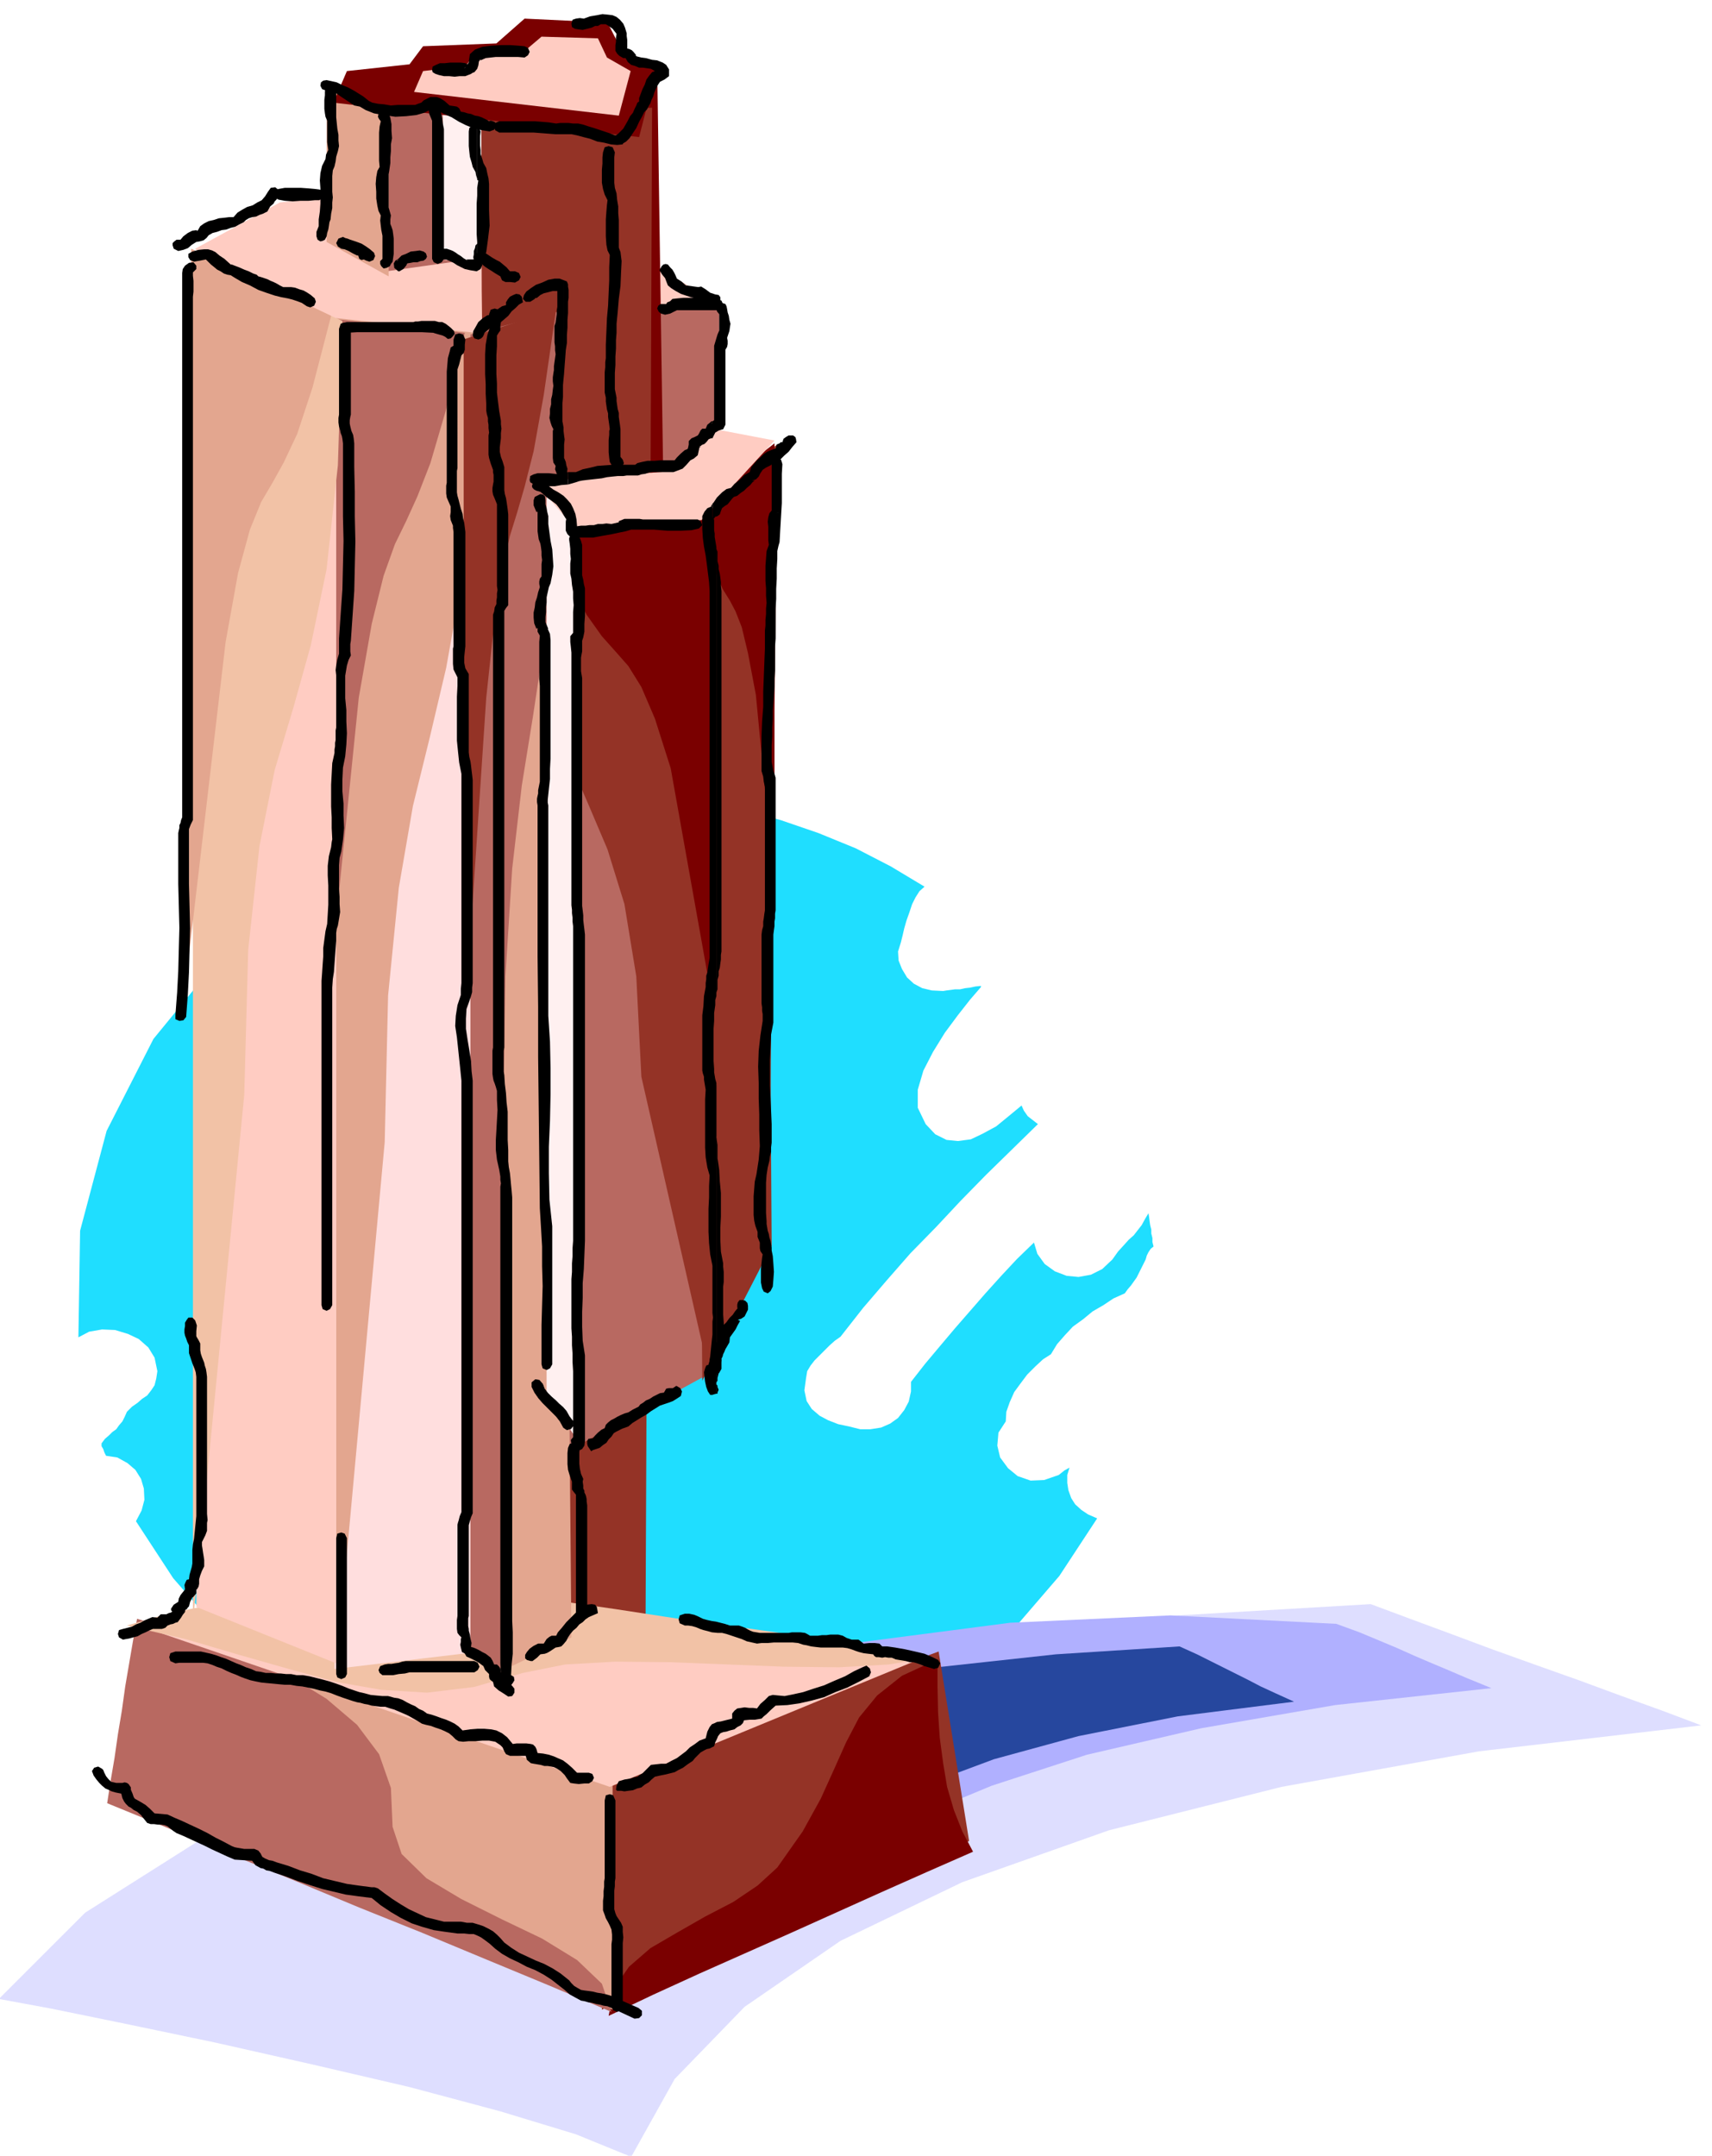 <svg xmlns="http://www.w3.org/2000/svg" fill-rule="evenodd" height="617.505" preserveAspectRatio="none" stroke-linecap="round" viewBox="0 0 3035 3822" width="490.455"><style>.pen1{stroke:none}.brush5{fill:#ffccc2}.brush6{fill:#b86961}.brush7{fill:#7a0000}.brush8{fill:#943326}.brush9{fill:#e3a68f}.brush10{fill:#f2c2a6}.brush12{fill:#fff0f0}.brush13{fill:#000}</style><path class="pen1" style="fill:#1fdeff" d="m1093 1412 74 2 74 8 72 13 71 19 67 23 66 27 62 32 60 36-9 8-7 11-6 12-5 15-5 14-4 14-3 13-3 12-5 16 1 16 6 15 9 15 12 11 15 8 17 4 20 1 6-1 8-1 7-1h9l9-2 9-1 9-2 10-1v2l-19 22-22 28-23 31-21 34-17 33-10 34v32l14 29 17 18 20 10 20 2 23-3 21-10 24-13 22-18 23-19 4 9 7 10 9 7 9 7-46 45-46 45-45 46-44 47-45 46-42 48-42 49-40 51-10 7-9 8-9 9-9 9-9 9-7 9-6 10-2 12-3 22 4 19 9 14 14 12 15 8 18 7 19 4 20 5h18l19-3 16-7 14-10 11-14 8-15 4-18v-17l25-32 26-31 27-32 27-31 27-31 28-31 28-30 30-29 6 20 13 18 18 13 21 8 21 2 22-4 20-10 18-17 10-14 10-11 9-10 9-8 7-9 7-9 6-11 6-10 1 6 1 8 1 7 2 8v7l2 8v7l2 8-5 4-4 6-3 6-2 7-4 8-4 8-4 8-4 8-5 7-5 7-6 7-5 7-20 9-18 12-19 11-17 14-18 13-14 15-14 16-11 18-14 9-14 13-14 14-12 16-11 15-8 18-6 17-1 17-13 20-2 23 5 21 14 19 17 14 23 8 24-1 26-9 10-8 9-5-4 13v14l2 13 5 14 7 11 11 10 12 8 16 7-67 102-80 93-94 83-104 71-115 57-124 43-131 27-137 10-137-10-131-26-124-42-114-56-106-71-93-82-81-93-66-101 10-19 5-19-1-20-5-17-10-16-14-12-18-10-20-3-3-6-2-6-3-5v-5l6-8 7-6 6-6 7-5 5-7 6-7 4-8 4-9 9-9 10-7 8-7 9-6 7-9 6-9 3-12 2-13-5-24-11-18-17-15-19-9-23-7-23-1-23 4-19 10 3-189 47-177 83-163 117-143 144-120 169-90 188-58 203-19z"/><path class="pen1" style="fill:#dedeff" d="m1119 3824 77-138 124-128 170-117 216-104 260-92 306-77 350-63 394-46-69-26-72-26-76-28-76-27-78-28-75-28-73-27-67-25-409 24-391 43-369 59-338 78-303 96-259 114-210 133-153 153 92 17 132 27 158 33 173 39 172 40 161 43 135 41 98 40z"/><path class="pen1" style="fill:#b0b0ff" d="m1329 3430 76-72 95-68 116-65 142-59 169-55 203-47 237-41 277-30-44-18-35-15-31-13-28-12-29-13-31-13-36-15-41-15-294-15-284 13-269 35-248 57-223 74-191 91-154 103-110 114 62 7 87 6 102 4 111 6 111 7 104 11 89 16 67 22z"/><path class="pen1" style="fill:#26479e" d="m1317 3393 56-62 71-58 86-56 106-51 126-47 150-41 176-35 206-26-33-15-26-12-23-12-20-10-22-11-22-11-26-13-31-14-219 14-211 23-200 33-184 44-166 54-142 66-114 79-82 93 46 6 64 5 76 4 83 5 82 6 77 9 66 13 50 20z"/><path class="pen1 brush5" d="m972 595-154 12-315-12-157-154 150-82 137-16 285 25 228 110-174 117z"/><path class="pen1 brush5" d="m1268 534-129-75 24 105 105-30z"/><path class="pen1 brush6" d="M1275 922V534l-117 12-32 474 149-98z"/><path class="pen1 brush7" d="m1165 116-91 77-14 133-17 90-17 58-13 43-9 40v53l10 80 25 122 145 595-19-1291z"/><path class="pen1 brush8" d="m1156 191-303 9 1 315 4 343 6 360 8 370 7 369 6 361 5 343 2 318h252l10-2295 2-493z"/><path class="pen1 brush6" d="m1231 898-269 45v1654l287-157-18-1542z"/><path class="pen1 brush8" d="m1359 798-126 102 12 1548 123-239-9-1411z"/><path class="pen1 brush8" d="m1272 894-322 48 7 177 21 129 30 97 35 81 34 80 30 97 21 128 9 178 122 536 13-1551z"/><path class="pen1 brush8" d="m1378 788-150 113 3 160 10 114 13 81 17 67 16 66 14 82 10 114 4 162 48 467 15-1426z"/><path class="pen1 brush7" d="m1259 891-288 47 37 91 32 61 27 38 25 28 22 25 23 37 24 56 28 88 70 392V891z"/><path class="pen1 brush7" d="m1373 786-135 105 16 76 15 48 12 29 13 21 10 19 11 28 11 46 14 74 33 345V786z"/><path class="pen1 brush8" d="m1067 3150 597-222 54 336-651 299v-413z"/><path class="pen1 brush7" d="m1378 3311 45-64 32-58 24-53 21-47 23-44 32-39 44-35 63-29v47l1 47 3 45 6 45 7 42 12 41 15 38 19 36-82 36-81 36-80 36-80 36-81 36-81 36-81 37-80 38 9-48 27-39 38-33 48-28 49-28 50-26 43-29 35-32z"/><path class="pen1 brush9" d="M1086 3159v404l-871-369 52-298 819 263z"/><path class="pen1 brush6" d="m696 3239 16 48 44 43 62 37 72 36 71 34 62 38 44 42 17 50-111-47-111-46-113-47-112-45-113-47-112-46-112-47-110-45 6-39 7-41 6-42 7-42 6-43 7-41 7-41 7-38 98 30 90 34 80 36 68 42 54 46 39 52 21 60 3 69z"/><path class="pen1 brush5" d="m1622 2945-541 223-844-289 408-84 977 150z"/><path class="pen1 brush10" d="m1653 2938-77 13-88 5-97-1-101-4-102-4-97-1-89 5-75 15-87 25-83 10-81-5-80-14-84-23-88-25-95-28-104-24 55-16 56-13 55-11 56-9 55-10 57-10 57-12 59-15 147 25 139 23 131 19 124 19 117 16 112 16 105 16 103 18z"/><path class="pen1" style="fill:#ffdede" d="m586 571 246 26 21 2331-260 31-7-2388z"/><path class="pen1 brush9" d="m827 606 165-49 21 2346-135 65-51-2362z"/><path class="pen1 brush9" d="m596 564 247 26-8 258-18 191-26 145-29 123-30 122-25 145-19 191-6 260-86 936V564z"/><path class="pen1 brush6" d="m834 593 165-43-5 256-12 191-18 146-19 126-20 124-17 147-12 191-4 257-5 978-53-38V593zm-257-29 247 26-34 139-27 92-23 59-20 44-20 41-20 56-21 85-23 131-59 580V564z"/><path class="pen1 brush8" d="m806 607 180-59-22 152-18 100-16 63-13 45-13 42-13 58-14 89-15 140-40 602V604l-16 3z"/><path class="pen1 brush5" d="m348 452 248 119v2378l-248-100V452z"/><path class="pen1 brush12" d="m1018 935-49-83v1621l49 72V935z"/><path class="pen1 brush10" d="m342 450 265 119-8 256-20 184-28 135-31 111-33 110-27 135-20 184-7 257-91 936V450z"/><path class="pen1 brush9" d="m339 441 248 119-33 127-27 82-24 51-20 36-20 34-20 49-21 77-22 122-66 563 5-1260z"/><path class="pen1 brush5" d="m948 854 75 88 221-20 129-141-105-20-73 74-247 19z"/><path class="pen1 brush6" d="m685 198 121-5v271l-121 17V198z"/><path class="pen1 brush12" d="m785 177 68 21v271l-68-9V177z"/><path class="pen1 brush9" d="m579 151 110 43v296l-110-61V151z"/><path class="pen1 brush7" d="m591 182 542 61 30-117-61-37-25-49-147-7-50 44-130 5-24 32-111 12-24 56z"/><path class="pen1 brush5" d="m734 163 363 42 21-79-42-24-16-34-100-3-33 28-86 5-16 19-75 9-16 37z"/><path class="pen1 brush13" d="m629 177-1-7v-9l8 5 8 5 5 4 5 4 6 3 10 2 11 1 12 2 12-1h31l5-2 6-2 4-4 6-3 6-3h11l6 2 8 5 9 8 7 1 6 1 4 3 3 6 6 1 6 2 6 1 7 3 6 1 6 2 6 3 6 3v1l4-1 4 1 4 2 2 7-4 6-8 3-13-2-14-3-15-6-12-6-10-6-3-2-7-3-4-2-5-2-3-2-4-3-4-1-5-1h-5l-12 6-14 4-18 2-19 1-21-3-17-3-15-6-10-6-5-1-5-1v-17l1 7zm-1-7v-5 22l-6-4-6-4-6-4-6-4-7-5-6-3-6-2h-6l-8-3-3-6 1-6 4-3 6-1 9 2 9 2 10 5 10 4 11 6v9z"/><path class="pen1 brush13" d="m596 156-4-7-6-2-7 2-2 7-1 6v7l-1 8v16l1 8 1 6 3 7v38l1 7 1 7-4 8-1 8-6 12-3 13-1 13 1 14v27l-1 14-2 14v12l-4 10v8l2 6 5 3 4-1 4-2 3-6 1-6 2-6 1-6 1-7 2-5 1-10 2-10v-10l1-9-1-10v-28l1-10 3-7 2-9 1-8 3-10 2-9-1-10v-10l-2-11-1-10-1-10v-52zm93 45-4-5-5-2v282l5-1 6-3 2-4 3-4 1-7 1-7v-27l-1-8-1-7-2-6-2-5v-8l1-7-2-7-2-7v1-60l1-6 1-7 1-7v-10l1-11v-12l2-11-1-13v-12l-2-11-3-8zm-9-7-8 3-2 10 2 4 3 4-2 9-1 11v50l1 11-4 7-2 11-1 12 1 14v12l2 13 2 9 4 8-1 9 1 9 1 8 2 10v41l-4 4v5l2 4 4 4V194zm102-1-2-6-3-3-5-2-5 2-5 3-2 7 1 8 5 12v245l3 6 7 3 7-3 4-6V229l-2-10-1-9-2-9v-8z"/><path class="pen1 brush13" d="m785 441-9 2-2 7 2 6 9 4h6l7 3 6 3 6 4 6 3 8 4 9 2 12 2 7-4 3-7-3-7-7-3h-18l2 2-7-4-5-4-5-3-4-3-5-3-5-2-6-2h-7zm-150 5-2-8v-9l8 3 8 5 7 5 7 6 2 6-3 7-7 3-6-2-4-2-4 1-4-2-2-6h-2v-15l2 8zm-2-8-2-9 2 9v15l-8-4-7-4-7-3-6-1-6-4-3-6 4-8 8-3 2 1 2 1 4 1 5 2 6 2 6 2v9zm472-184 5-3 6-6 6-9 6-9 5-11 5-9 4-8 5-5 3-6 3-5 2-6 3-6 2-7 3-7 3-6 4-6 8-4 8-6v-12l-5-8-6-4-10-4-9-1-11-3-8-1-8-2-3-2h2l-5-6-3-3-4-2-4-1V71l-1-7v-5l-3-10-3-7v35l4 5 5 23-5-23-4-5v26h4l4 7 6 5 7 2 7 3h7l7 1 7 1 7 4-5 2-5 6-5 7-3 9-4 8-3 8-3 8v6l-3 2-2 5-3 6-3 7-5 6-4 8-4 7-4 7v26zm-220-39-7 3-2 7 2 6 7 4h61l13 1 13 1 13 1h28l10 2 11 3 12 3 13 5 12 2 12 3 11 1 10-1v-1l1-1v-26l-5 5-4 4-4 3h-2l-10-4-9-3-9-3-9-3-10-3-9-3-9-2h-9l-8-1h-15l-7 1-13-2-12-1-13-1h-63zm220-173-6-7-6-5-7-3-8-1-10-1-10 2-12 2-11 4-7-1-7 1-6 2-2 7 1 6 5 3 6 1 8 1 8-2 8-2 6-3h5l5-3h9l5 3 7 5 7 9-1 7v7l-1 6v10l3 5 4 4 7 4V77l-8-16 8 16V42zm-175 60 6-4 3-6-3-7-6-3-11-1-14-1h-17l-17 1-16 2-13 5-9 8-2 13h1l-3 5-2-1-2-1v7l2-2-1 1-1 1v16l5-2 5-2 3-2 3-1 5-6 2-6 1-7 3-4v2l9-4 9-1 9-1h39l12 1zm-105 10-8-1h-19l-9 1h-9l-7 3-6 3-1 6 1 4 5 3 6 2 9 2h9l10 1 9-1h10v-16l-1 1v1l1-2v-7zM566 355l6-4 3-6-3-7-6-2-8-1-11-1-14-1h-28l-11 2-8 3-2 7 2 5 8 4 11 2 14 1 14-1h14l11-1h8z"/><path class="pen1 brush13" d="m495 345-1-8-6-5-8 1-5 7-5 8-6 7-8 4-8 5-10 3-9 5-8 5-7 8h-8l-8 1-10 1-9 3-9 2-8 4-7 5-4 7-2 2v-2l-8 1-8 4-8 6-5 6h-7l-4 3-3 3v4l2 6 8 4 9-2 8-3 7-6 8-5 6-1 7-2 5-4 4-5 7-4 8-2 8-3 8-1 8-3 8-2 7-4 8-4 4-4 5-3 6-2 7-1 6-3 6-2 4-2 4-2 5-9 6-5 2-4 3-3 2-4 3-5zM344 464l5-1 6-1 5-1 5-1 3 3 6 6 5 4 6 5 6 3 6 4 6 2 6 1 8 5 12 7 14 6 15 8 14 5 15 5 12 3 11 2 8 2 9 3 8 3 9 6 6 2 7-3 3-7-2-6-7-6-6-4-7-4-7-2-8-3-7-1h-14l-6-3-5-3-6-3-5-2-6-3-6-2-6-2-4-1-3-3-6-2-8-4-8-3-9-4-8-3-5-2h-2l-11-10-9-6-7-6-6-3-7-2h-7l-10 1-11 3-7 4v6l3 5 7 3zm455 136v-19l1 1 1 1 4 4 1 5-3 4-4 4zm-21-24 2-5-2 5v-5h6l6 3 4 3 5 4v19l-5 1-5-4-4-2-7-2v-17zm-2 5 2-5v17l-7-2-3-1-20-1H633l-18 1-9-4-2-6 2-7 9-2h118l3-1h5l6-1h24l7 2v5l-2 5zm72 21 5-2 3-3 2-4 1-3 7-6 7-6 7-2 7-4 7-6 7-6 6-8 7-6 6-6 7-4-2-10-4-4-6-1-5 2-6 3-4 5-3 5v5l-7 2-6 4-6 5-5 6-9 1-8 5-8 7-5 9-4 7-1 8 3 5 7 2zm65-101 7-4 3-6-3-7-7-3h-9l-6-7-6-5-6-5-6-3-7-4-6-4-6-4-6-3-7-1-4 6-1 6 5 7 2 2 5 3 5 4 6 4 5 3 6 4 5 3 5 3 3 7 6 3h8l9 1zm275-27-4-5-4-1-4 1-3 3-4 7 5 8 5 6 3 8 2 5 6 5 8 5 9 5 9 3 9 3 8 2 7 1 11 8 9 4 8-1 6-3 3-6v-5l-3-4-6-1-9-3-8-6-8-5-5 1-22-3-8-7-8-5-3-7-2-4-3-5-4-4z"/><path class="pen1 brush13" d="m1272 550 7-4 3-6-3-7-7-3-8-1h-11l-13-1h-28l-11 1-9 1-4 4-5 2-2 3h-10l-4 3-2 5 3 6 4 3 7 2 9-2 12-6h72z"/><path class="pen1 brush13" d="m1289 548-1-5-2-4-6-2-5 2v224l3-1 4-1 2-4 2-4V620l3-5 1-5v-6l-1-5 2-6 2-6 1-7 1-6-2-7-1-7-2-6-1-6zm-14-9-4 3-1 5 1 5 4 5v29l-3 7-3 10-3 10v140l2 7 7 3V539zm-185-269-4-9-7-2-7 2-3 9-1 9v11l-1 11v23l2 11 3 10 5 10-1 8-1 12-1 14v30l1 15 2 10 4 8-1 22v23l-1 22-1 23-2 22-1 24-1 23v24l-1 7v9l-1 9v36l2 9v7l1 7 1 7 2 7v6l1 7 1 7 1 8-1 3v7l-1 9v22l1 10 1 7 3 5v1l2 1 1 6 3 3h5l5-3 4-6 2-5-2-6-4-5v-49l-1-8-1-7-1-7v-7l-2-7-1-7-1-7v-6l-3-15v-29l1-14v-15l1-14v-15l1-13v-16l2-20 2-24 3-23 1-24 1-20-2-16-3-8v-49l-1-12v-12l-2-12-1-11-3-10-1-9v-45l1-9zm-238-37-3-6-3-3v95l2 1-2 13v14l-1 14v54l1 14 16 12-16-12v38l1 1 1 1 8-7 6-15 3-22 3-25-1-27v-47l-1-10-2-8-2-10-5-9-2-7-3-9v-7l-1-8v-17l1-8z"/><path class="pen1 brush13" d="m846 224-6-2-5 2-3 3-1 6v26l1 10 1 9 3 10 2 8 5 9 1 6 2 6v-93zm0 208-3 3-1 5-2 5v6l-1 5 1 5 2 3 4 3v-35zm154 380 1 2 2 5 1 6 2 6-1 9-5 7v-35zm0-315 5 2 2 5v4l1 6v14l-1 7v20l-1 12v14l-1 13v14l-2 13-1 14-1 13-1 14V497zm0 275 1 7-1 10v-17zm0 38v37l-1 1v1l-8-3-4-6-3-8 1-6-4-6-1-8v-48l1-3-3-6-2-6-2-8 1-8v-8l2-8v-9l2-8 1-9 1-7-1-8v-7l1-7 1-6v-7l1-7 1-7 1-7-1-7v-7l-1-7v-29l2-6 1-8 1-7v-7l1-6v-28h-8l-8 2-8 2-6 3-6 5-4 1v1l-8 5h-8l-5-5 2-7 4-6 8-6 9-6 11-4 11-5 11-2h9l8 3v165l-1 10-1 11v21l-1 11v34-2l1 5 1 6v6l1 8v38zm263-33v-30l3-2 4-1 5-2 4 2 2 3 1 5-2 4-2 5-5 3-5 3-3 6-2 4zm-2-30h2v2h-1l-1 2 1-1 1-1v28h-2v-28 2-4zm-17 25-2 9v-18l3-3h6l3-7 5-4 1-1 1-1v2h-2 2v28l-3 1-2 1-3 4-4 4-5 2-2 2v-10l2-9zm-2 9-2 7 2-7v10h-2l2 2h-2l-3 14-7 6-6 3-7 8-7 7-8 3-8 3h-38l-6 1-6 2-7 1-6 2h-20l-6 1h-10l-10 1-9 1-9 2-9 1-9 1-9 1-8 1-5 1-6 2-7 2-7 2v-5l2 5-2-5v-17h14l12-5 14-3 12-3 14-1 13-1h40l4-3 8-2 10-2h12l11-1h25l4-5 7-7 7-6 5-2 1-3 1-5v-6l3-3 2-2 5-2 4-2 2-1 2-3 3-6v18z"/><path class="pen1 brush13" d="M1007 837v17l-1-5 1 5v5l-12 1-11 2h-22l-10-2-7-2-5-3-1-4 1-7 6-3 7-2h20l10 1 9 1 7 1 3-4 5-1zM708 481l7-4 5-6 2-4 6-1 5-1h7l5-2 6-1 4-3 2-4-2-6-4-3-7-2-7 1-9 1-8 4-8 3-6 6v1l2-3-2 3v21h2zm-2-22-5 3-3 5 1 8 7 6v-21l-1 2h-2l3-2v-1z"/><path class="pen1 brush13" d="m953 852-8 3-2 7 1 3 3 3 4 2 7 2 6 5 7 6 7 5 8 6 4 5 5 7 4 7 5 8v-2l-1 6v16l3 6 4 4 11 2h31l16-3 17-3 14-3 10-2 10-3h40l25 2h22l20-1 13-3 6-6-3-7-5-3h-97l-6-1h-27l-10 4v2l-13 3-9-1-7 1h-8l-7 2h-8l-7 1h-8l-7 1-1-12-2-10-4-10-4-8-7-8-6-6-9-6-9-5-8-6-4-5-3-3-3-1-5-1h-5zm436-56-7 4v-14l2-2h3l2-6 4-3 5-3h8l4 3 1 3 1 6-7 8-7 9-8 7-8 8v-16l7-4zm-7 4-7 2 7-2v16l-9 4-7 5-8 4-6 4-4 6-3 6-5 5-7 2h5l-4 3-4 5-6 5-5 5-6 4-6 5-6 2-3 3-4 5-4 5-5 3-5 4-2 5-2 6-4 3-6 2h2l-3 3v16-45l6-9 9-9 8-6 8-2 6-7 9-7 9-9 9-5 3-9 5-6 5-6 6-5 6-6 6-4 7-3 8-3 2-7 5-2v14zm-117 91v45l-1 2-1 2v-19h-3l5-2-2 1v1-28l2-2z"/><path class="pen1 brush13" d="M1263 894v46l-4 1-3 1-9-5-2-9v-13l4-8 5-6 7-3v-2l2-2zm9 1521 7-5-7 5v-367 6l1 6 1 7 1 7 1 20 2 21v42l-1 20v21l1 21 4 21v6l1 9v18l-1 8v50l1 13 1 15-1 13-1 14-2 12-3 12h2l-1 9-2 9-2 7-2 8v-28zm0 54v-10l2 5-2 5zm0-724V989v6l2 8v6l2 8 1 7 1 8v7l1 9v639l-1 6v8l-1 7-1 8-2 6v8l-2 7v8zm0 670v33-33zm0 42v14-14zm0-42v-385 385zm0-661V978v776zm-2 663 2-2v33l-2 3v4h1l1 2v14h-2v-54zm2-1439v776l-2 6v6-796 3l2 5zm0 1052-2-14-1-13v-68l1-12v-3 497l2-2v-385z"/><path class="pen1 brush13" d="m1268 2419 2-2v54l-4 1-3 1v-44l5-10-5 10v-86l1-7-1-8V917l2 2 1 3v18l1 6v6l1 6 1 6 1 6v796l-2 7v9l-2 14v14l-1 14v57l1 14v6l1 6 1 6 2 7v497l-2 2zm-5-1502v1390-63l-4-20-2-20-1-20v-41l1-20v-20l1-19-2-7-2-7-3-18-1-17v-86l1-17-1-6-1-6-1-6v-5l-2-6-1-5v-98l2-16 1-18 3-16v-7l1-7v-6l2-6 1-7 1-7 1-6 1-6v-650l-1-16-2-16-2-16-2-15-3-16-2-15-1-16v-16l2-6 5-3h6l5 4zm0 1449v63l-4 9 4-9v44h-4l-4-6-3-8-2-9-1-8-1-9 2-7 2-5 6-2v-9l1-5 1-10 1-10 1-10 1-9zm-231-1249 5-4-5 4V966v54l2 8 1 7 2 8v49l-1 14v14l-2 10-2 6v19-38zm0 1452V1202v404l1 8 1 9v8l1 9 1 8 1 9v543l-1 25-1 25-2 25v26l-1 25v26l1 25 4 26v151l-1 9-4 6zm-5-1449 5-3v38l-1 5-1 6v24l1 6 1 6v1367l-2 1-2 1-6-2-4-2-3-4-2-3-1-7 4-5v-117l-1-16v-15l-1-15v-15l-1-15v-87l1-13v-15l1-13v-14l1-13v-558l-1-8v-7l-1-8v-6l-1-8v-448l-1-10-1-9v-10l5-6v-37l1-12-1-12v-12l-2-12-1-11-2-9v-18l1-8-1-9v-9l-1-9-1-7v-3l3-7 6-2 6 2 4 7 2 5 2 7v151l-5 3zm-60-233-1-7-3-3-5-1-4 2-6 3-2 6v9l5 12 2-1v35l1 7 1 7 3 8 1 6 1 8v7l1 8-1 7v22l-3 4-1 5v4l1 6-3 9-2 9-3 9-1 9-2 9v9l1 10 4 10 2-2v7l4 7-1 11v66l1 12v170l-1 5-1 5-1 5v6l-1 4-1 5v6l1 6v267l1 90v89l1 89 1 89 1 90 2 33 2 35v35l1 35-1 34-1 35v70l2 7 7 3 6-3 4-7v-245l-5-47-1-47v-47l2-46 1-47v-46l-1-47-3-46v-373l-1-5v-5l2-19 2-18v-18l1-18v-210l-1-11-4-9h1l-5-12v-9l1-9v-9l1-8v-9l2-9 2-9 3-7 3-15 2-15-1-15-1-15-3-15-2-15-2-15v-14l-2-8-1-6-2-7v-7zm149 1626-2 7v-16l8-5 10-5 3-4 5-3 5-4 7-3 6-4 6-3 6-3 7-1 4-7 5-1h7l6-4 7 4 3 6-2 8-6 4-8 5-8 3-6 2-9 3-8 5-8 5-8 6-9 5-8 5-8 5-7 6v-9l2-7zm-2 7-3 9 3-9v9l-11 4-10 5-5 3-4 6-5 5-4 6-6 4-6 5-6 2-6 2-3 2-6-9-1-4v-5l2-4 8-1 4-5 5-5 6-5 6-3 2-6 4-4 5-4 6-3 5-3 6-3 7-3 7-2v16zm-72 44z"/><path class="pen1 brush13" d="m1268 2438 7-4 4-7v-18l2-4 1-4 2-4 2-5 3-5 4-7 1-9 5-7 5-7 4-8 4-7-4-2 6-2 6-4 3-6 3-6v-7l-1-5-4-4-4-1h-6l-3 4-1 4v6h1l-5 6-4 6-6 6-5 7-6 6-4 7-3 8v10l-5 5-4 8-4 10-3 11-3 10 1 10 4 6 7 3zm114-1530h5-5v-96l3 4 2 7-1 17v52l-1 17-1 17-1 17-1 18v-53zm-7 2 7-2v53l-2 7-2 9v14l-1 17v18l-1 18v18l-1 17v53l-1 14v43l-1 14v14l-1 14-1 15-1 14v15l-1 15v16l-1 15v30l3 16 2 5 2 7v235l-1 6v8l-1 6v8l-1 7-1 8v156l-4 21-1 23-1 22v46l1 23 1 22 1 23v33l-1 8v8l-2 8-1 8-3 12-2 13-1 14v54l1 14v5l1 6 1 6 2 6 1 6 2 6 1 6 1 6v5l2 10 1 13 1 15-1 14-1 12-4 8-5 4-7-3-3-6-2-10v-24l1-11 1-9 1-6-4-6-1-5v-11 1l-4-10v-9l-4-11-2-9-1-10v-33l1-13 1-13 3-13 2-13 2-13 1-12 1-12-1-28v-28l-1-28v-28l-1-29 1-28 3-27 4-26v-12l-1-6v-6l-1-7v-122l1-8 2-7v-8l1-6 1-8 1-6v-219l-2-9-1-9-3-10v-62l1-26 2-26v-27l1-25 1-26 1-25v-32l1-9v-10l1-10v-10l1-10-1-13v-13l-1-13v-27l1-13 1-13 4-11-1-8v-24l-1-9 1-8 2-7 4-5v-89l4-3 4-2 6 1v96l-7 2zm-282 2256 4-8 10-3 6-1 6-1 5-2 6-1 4-3 5-3 5-5 5-5 5-5 9-1 9-1h9l9-5 10-5 8-6 8-6 7-7 9-6 8-6 11-4 3-12 4-8 4-5 5-2 4-2 7-1 8-2 12-3v-9l4-5 5-4 7-1 6-1 8 1h7l7 1 6-8 8-7 7-7 7-2 10 1 11 1 15-3 18-4 18-6 19-6 18-8 19-8 16-9 15-7 7-3 6 5 2 7-3 7-19 10-20 10-21 8-20 9-22 6-22 5-21 3-21 1-10 9-6 6-5 4-4 4-6 1-6 1h-9l-10 1-2 5-4 4-6 3-5 4-8 2-6 2-6 1-5 2-4 5-2 5-3 6-2 7-4 2-4 2-5 1-4 2-7 4-5 5-5 5-4 5-9 6-8 6-8 4-7 4-8 2-8 2-10 2-9 2-6 5-5 5-7 4-6 5-8 2-7 3-8 1-7 1-6-1h-7l-2-2 1-7zm0 0zm-2 26-4-9-6-2-7 2-2 9v138l-1 6v9l-1 8v9l-1 8v17l3 8 2 6 4 7 3 6 3 7 1 9v9l-1 8v111l3 6 7 3 6-3 4-6v-113l1-10-1-10v-9l-3-7-4-6-4-6-2-5-2-7v-33l1-8v-8l1-6v-138zm-147-82-3 7v-25l4 1 4 4 2 4 2 7 10 1 10 2 9 3 9 4 7 3 8 6 8 7 9 9h21l6 2 3 7-3 6-6 4h-8l-10 1-9-1-6-1-6-8-4-6-7-7-6-4-6-3-5-1-6-1h-6l-7-2-6-1-6-1-5-1v-9l3-7zm-3 7-2 9 2-9v9l-7-6-2-7h-28l-7-3-3-5-3-7-4-4-9-6-11-2h-12l-12 1h-12l-10 1-8-1-5-3-6-6-6-5-8-4-7-3-9-3-8-3-9-2-7-2-8-5-7-4-7-4-6-3-7-3-7-3-7-3-7-2-9-3h-8l-8-1-8-1-7-2-6-1-7-2-6-1-7-2-6-2-6-2-6-2-11-4-10-4-10-3-10-2-11-3-10-2-10-2-10-1-11-2h-10l-11-1-10-1-11-1-10-1-10-2-9-2-9-3-8-3-9-4-8-3-9-4-8-4-9-3-7-3-9-3-8-1h-42l-7 1-9-4-2-7 2-7 9-3h45l9 2 9 2 10 3 8 3 9 3 9 4 9 4 8 3 9 4 9 3 9 4 8 1 9 2h9l9 1h9l9 1h9l10 2h11l12 2 12 3 12 3 11 3 12 4 11 4 12 5 9 3 9 3 9 2 11 3 10 1 11 1h10l11 3 7 1 8 3 7 4 8 4 7 3 7 5 7 3 7 5 8 2 9 3 8 3 9 3 7 3 8 4 7 5 7 7 14-2 13-1h11l12 1 10 2 10 5 9 7 10 12 7-1h17l8 1v25z"/><path class="pen1 brush13" d="m183 3138-2-2-7-4-7 2-4 6 3 8 5 7 5 6 5 5 6 5 5 2 6 3 7 2 10 2 2 8 3 6 3 4 5 5 4 2 5 4 6 3 7 6 3 4 4 5 4 5 6 2h6l7 1h6l6 1 5 2 5 4 5 4 6 4 12 5 13 6 13 6 13 6 12 6 13 6 13 6 14 6 31 2 6 8 9 5 5 1 5 3 6 1 8 3 21 7 21 8 21 7 22 7 21 5 21 5 22 3 24 3 16 13 18 12 17 10 20 10 18 6 21 6 20 3 22 3h12l9 1h8l7 3 6 3 7 5 8 6 10 9 12 9 14 8 15 7 15 8 15 6 15 8 14 9 14 11 9 7 9 8 9 5 11 6 6 1 7 2 7 1 7 2 6 1 7 2 7 1 7 3 41 19 8-1 5-5v-8l-6-5-41-18-9-4-7-2-9-2-7-1-8-2-7-1-8-1-6-1-7-4-5-3-5-5-4-5-15-12-14-9-15-8-15-6-15-7-15-7-14-9-12-9-7-8-6-6-7-6-7-4-10-5-9-3-10-3h-10l-11-2h-30l-16-4-16-4-15-7-15-7-15-9-14-9-14-10-12-9-6-2h-5l-23-3-21-3-21-5-21-5-21-8-20-6-21-8-20-6-8-3-6-1-7-3-5-3-3-6-4-5-7-3h-18l-6-1-6-1-5-1-5-2-15-8-14-7-14-8-14-7-15-7-15-7-14-6-13-6-23-2-8-8-8-7-10-6-9-5-2-3-2-6-3-7v-4l-4-6-3-2-4-1-4 1h-11l-9-2-5-5-4-5-3-6-2-5zM888 557l-4-8-7-2-7 2-3 8v4l1 7 1 6v5l-5 15-3 17-1 17v35l1 18v17l1 18v12l1 6 2 7v6l1 6v6l1 8-1 5v34l1 6 3 10 4 11v4l1 5v12l-1 5-1 6v6l1 6 3 7 4 10v145l1 7-1 6v7l-1 6v6l-3 6-1 7-2 6v767l-1 6v41l1 7 1 5 2 5 2 6 2 7v16l1 18-1 18-1 18-1 17v18l2 17 4 18 1 6 1 6v6l1 6-1 6v845l1 21 5 13 5 5 7 1 4-5 3-5-1-6-5-3 1-19 2-19v-38l-1-20v-751l-1-12-1-10-1-11-1-10-2-11-1-10v-20l-1-18v-50l-2-17-1-16-2-16-1-16-1-6v-37l1-6v-774l3-5 4-5V912l-1-9-1-7-1-7-1-6-2-7-1-7v-41l-3-10-3-8-2-9v-8l1-8 1-8v-9l1-8-1-8v-6l-3-17-2-16-2-17v-16l-1-17v-33l1-16v-19l3-5 3-4v-8l1-7v-14zm-63 45-4-9-7-2-7 2-3 9v11l-5 3-2 8-3 11-1 12-1 12v197l-1 5v14l1 7 3 7 4 9v10l-1 7 1 7 2 5 2 5v4l1 7v203l-1 4v27l1 10 3 6 4 8v15l-1 19v78l2 20 2 19 4 20v371l-1 10v11l-6 18-3 19-1 18 3 20 2 19 2 19 2 19 2 20v765l-3 7-2 8-1 3-1 4v162l-1 7v16l1 7 3 4 4 4-1 3v5l-1 5 1 5 2 8 8 4 5-2 3-5v-6l1-7-2-8-1-7-2-7v-3l-1-5v-14l1-4v-161l2-7 2-7 3-7v-767l-2-17-1-18-3-19-3-18-3-20v-18l1-17 5-14 3-9 2-7v-8l1-8v-360l-1-9-1-8-1-9-1-7-2-8-1-8v-139l-3-5-3-5-2-10v-10l1-10 1-9V943l-1-8-1-8-2-8-1-8-3-9-2-8-2-8-2-7-1-6v-38l1-5V655l3-9 2-8 2-8 4-4 2-6v-9l1-9z"/><path class="pen1 brush13" d="m839 2921-8-2-6 4-2 7 4 7 7 3 8 4 7 4 8 6 3 7 7 7v5l1 4 2 2 4 3 2 8 8 7 8 5 9 6 7-1 4-6v-7l-4-5-6-6-7-6-2-9-5-3-1-7-2-3-4-4h-5l-3-7-3-5-5-4-4-3-6-3-5-3-6-3-5-2zm102 24h3l8-6 6-6 8-1 5-2 5-3 9-6 6-1 4-1 4-4 5-6 3-6 4-6 5-6 6-5 5-6 6-4 5-5 6-4-7 3 23-10-1-6-1-5-3-4-6-1-9 1-8 6-10 7-9 9-9 9-8 10-7 8-3 6h-8l-4 2-5 4-5 8h-10l-8 4-7 5-5 6-3 5v6l3 3 7 2z"/><path class="pen1 brush13" d="m1028 2567-4-7-7-2-7 2-3 7-1 9v20l1 10 3 10 4 11v14l3 4 4 5v210l3 7 7 3 6-3 4-7v-191l-1-7v-4l-1-5-1-3-2-4v-3l-2-4v-5l-1-7 1-5-4-9-2-9-1-9v-20l1-8zM622 583l-4-9-7-2-7 2-3 9v152l-1 6v8l1 7 2 7 1 5 2 5 1 5 1 8v129l1 44-1 43-1 43-3 43-3 44v27l-3 10-2 11-1 8 1 9v93l-1 5v17l-1 5v6l-1 6v6l-4 18-1 19-1 19v39l1 19v19l1 20-1 5-1 9-4 16-2 17v17l1 18v34l-1 17-1 17-3 13-2 15-2 15v15l-1 14-1 15-1 14v575l2 7 7 3 6-3 4-7v-563l1-15 2-13 1-14 1-14 1-14 1-13v-14l1-7 2-6 1-6 1-6 1-6 1-6-1-14v-13l-1-14v-42l1-13 3-11 3-21 2-21-1-22v-21l-2-22v-21l1-21 4-20 2-21 1-20-1-21v-20l-2-21v-40l3-18 3-10 4-8-1-7v-13l1-6 3-44 3-44 1-44 1-44-1-44v-44l-1-44v-42l-1-9-1-6-3-7-2-8-1-5v-6l1-6 1-4V583zm-17 2394 7-3 3-6v-241l-4-8-6-2-7 2-2 8v241l2 6 7 3zm77-26-8 3-3 7 2 5 5 4h19l10-2 11-1 8-2h115l6-4 3-6-3-7-6-3H719l-6 1-6 2-7 1-6 1h-6l-6 1zM342 483l6-6v-6l-5-6-8 1-7 5-4 6-1 7v965l-2 5-1 5-2 4v5l-1 4-1 5v90l1 39 1 39-1 38-1 39-2 38-3 39v8l7 3 7-1 5-6 3-40 2-39 1-39 1-39-1-40-1-39v-97l3-8 4-8V526l1-9v-19l-1-9v-6zm7 2314 6-4-6 4v-426l3 5 3 6v12l1 6 2 6 2 5 2 5 1 5 2 6 1 6 1 8v243l1 11-1 5v14l-3 8-4 8-2 4v6l1 6 1 7 1 6 1 7v11l-4 8-3 8-2 7v8l-1 5-3 5v-21zm-5 5 5-5v21h-1v7l-6 7h-1v-21l3-9-3 9v-63l1-10 2-10 1-10 1-10 1-10 1-10v-247l-1-8-2-6-2-5-2-5v-81l5 5 3 9-1 10v9l1 2v426l-5 5zm-3-466v81l-3-9-3-9v-14l-3-6-2-6-2-5-1-5v-6l1-6v-6l3-5 3-4h7zm0 436v39l-2 8 2-8v21l-4 8-2 8-2 2-2 3-4 2-4 3v-2l-2 8-3 6h-2l-1-1-1-3v-6l-7-2-3-2-1-3 1-2 4-6 8-5 1-6 3-6 4-5 4-5-1-8 2-5 2-4 4-1 1-8 2-7 2-7 1-6zm-27 88z"/><path class="pen1 brush13" d="m328 2858 1-9-5-5-5-2-3 1-4 2-1 6-4 5-4 3-4 1-4 2h-10l-6 6-9-1-7 3-7 3-7 4-8 3-7 4-8 2-8 2-7 2-2 7 2 6 7 4 5-1 6-1 7-2 8-2 7-4 7-3 6-3 7-3h16l6-2 4-4 5-2 5-1 4-2 4-1 3-4 3-4 3-5 4-5zm886 3-9 3-2 7 2 7 9 4h6l7 1 7 2 7 3 6 2 8 2 7 2 10 1h8l8 2 9 3 9 3 9 3 9 4 9 2 9 2 8-1h11l11-1h33l10 1 9 3 6 1 8 2 8 1 9 1h39l8 1 7 2 8 3 6 2 8 2 8 1 9 1 2 3 3 2h5l6 1 5-1 6 1h6l7 3 6 1 6 1 6 1 7 2h6l7 2 6 2 7 3 7 2 10 3 3-1 4-1 2-4 2-4-4-6-10-5-14-6-17-4-18-4-17-3-14-2h-9l-5-5-8-1h-10l-10 1-5-4-4-3h-12l-9-3-7-4-8-2h-14l-7 1h-8l-7 1h-14l-5-3-4-2-8-1h-15l-6 1h-51l-6-1-6-1-5-2-4-2-5-3-5-2-6-2h-16l-9-3-8-2-8-2-7-1-9-2-7-2-8-4-7-3-9-2h-8z"/><path class="brush13" style="stroke:#000;stroke-width:1;stroke-linejoin:round" d="m962 2454-6-7-7-1-6 5v8l5 10 7 10 7 8 9 9 7 7 8 8 7 9 6 11 6 4 7-2 4-5v-8l-4-5-3-4-5-9-6-7-7-6-6-6-8-7-6-6-6-8-3-8z"/></svg>
